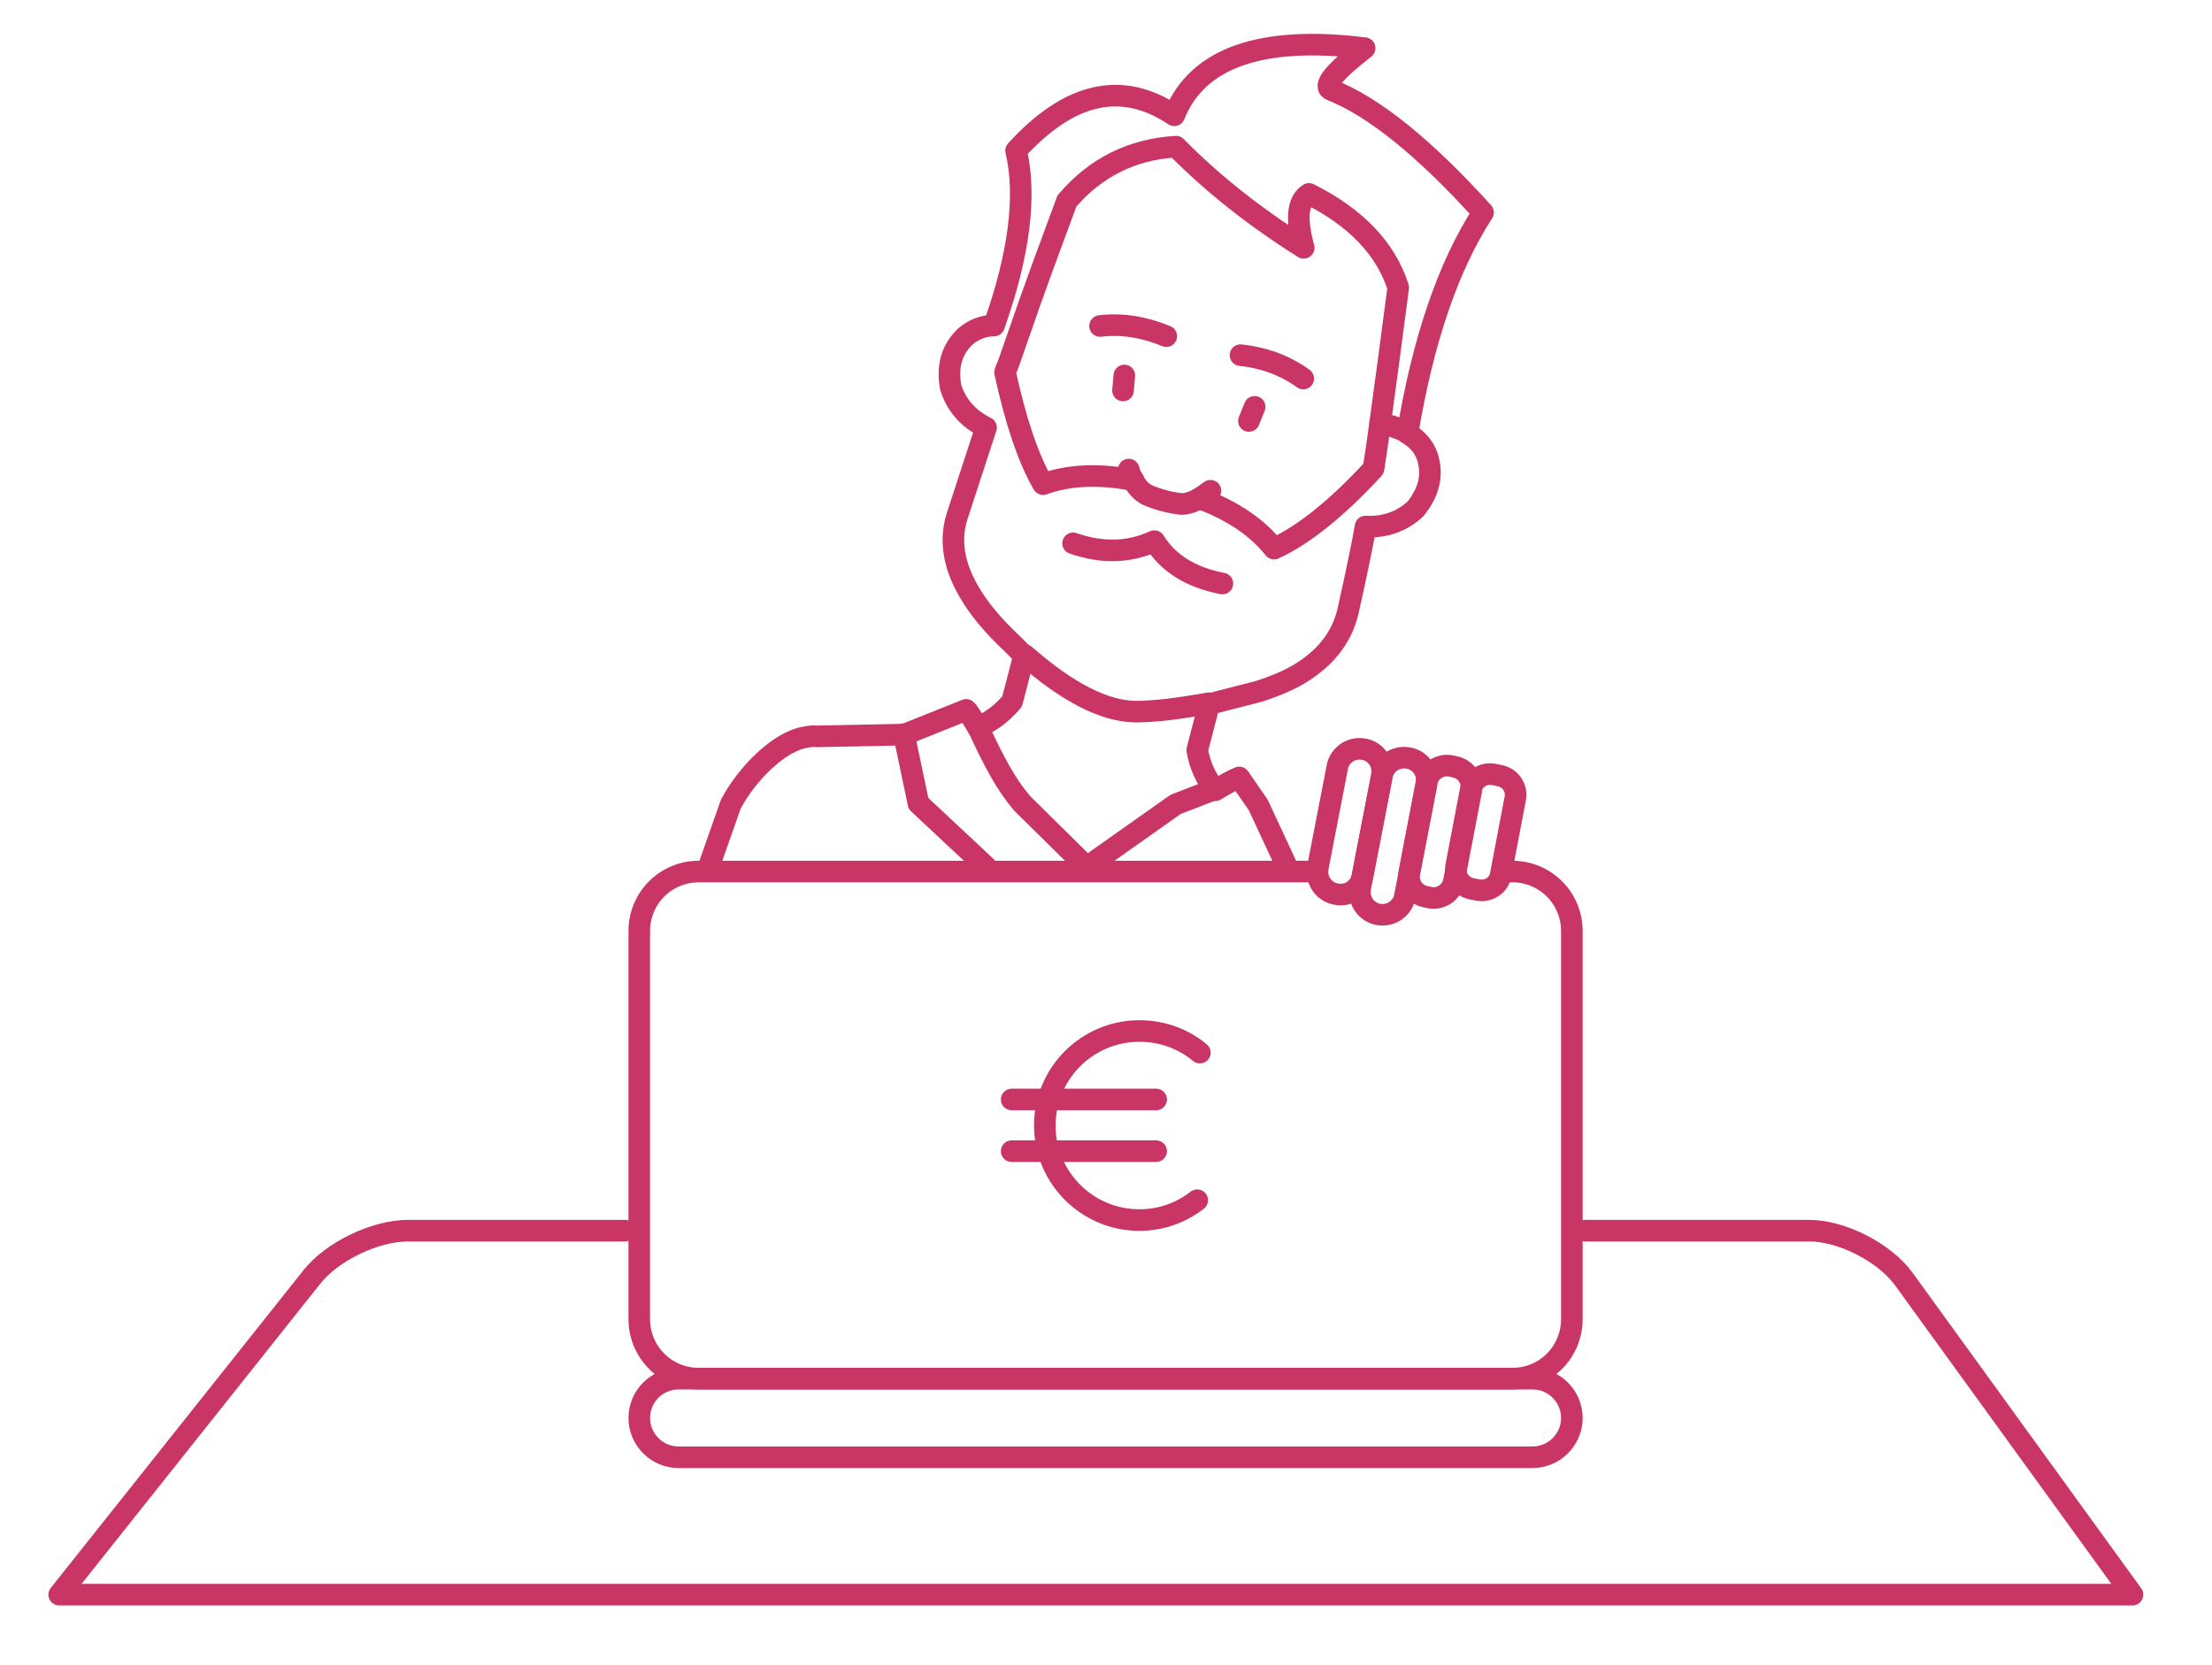 <?xml version="1.0" encoding="utf-8"?>
<!-- Generator: Adobe Illustrator 27.5.0, SVG Export Plug-In . SVG Version: 6.00 Build 0)  -->
<svg version="1.1" id="Laag_1" xmlns="http://www.w3.org/2000/svg" xmlns:xlink="http://www.w3.org/1999/xlink" x="0px" y="0px"
	 viewBox="0 0 500.7 377" style="enable-background:new 0 0 500.7 377;" xml:space="preserve">
<style type="text/css">
	.st0{fill:none;stroke:#C93665;stroke-width:4.886;stroke-linecap:round;stroke-linejoin:round;}
	.st1{fill:none;stroke:#C93665;stroke-miterlimit:10;}
	.st2{fill:none;stroke:#C93665;stroke-width:4.886;stroke-miterlimit:10;}
</style>
<g>
	<path class="st0" d="M141.5,278.6H92.4c-7.5,0-17.3,4.7-21.9,10.6L13.4,361l469.3,0l-51.8-71.5c-4.4-6-14-10.9-21.4-10.9h-50.7"/>
</g>
<path class="st0" d="M160.4,196.3l5-14.2c3.6-6.9,11-14.3,16.9-15.2c0.9-0.2,1.8-0.3,2.6-0.2l19.8-0.4l14-5.6
	c0.4,0.3,1.2,1.6,2.6,3.9c2.9-1.1,5.5-3.1,7.8-5.8l2.7-10.4l-2.7-2.7c-4.4-4.1-7.7-8.1-9.9-12c-3.4-5.9-4.2-11.5-2.6-16.7l6.6-20.2
	c-4-2-6.7-5-8-9.1c-0.9-4.9,0.3-8.7,3.4-11.6c1.8-1.5,4-2.4,6.4-2.4c5.7-16.1,7.4-29.3,5-39.6c12.1-13.3,24-15.9,35.8-8
	c5.2-13,19.6-18.1,43.1-15.2c-7.1,5.5-9.6,8.7-7.5,9.5c9.6,3.8,21.1,13.1,34.3,27.7c-7.9,12.2-13.6,28.9-17.1,50
	c2.2,1.3,3.7,3,4.5,5.3c1.3,4,0.4,8-2.7,11.8c-3.1,2.9-6.9,4.2-11.3,4c-0.7,4-2,10.4-4,19.3c-1.5,6.2-5.5,11-11.9,14.6
	c-2.4,1.3-5.1,2.4-8.2,3.4l-11.3,2.9l-2.7,10.4c0.6,3.5,2,6.5,4.1,9.1c2.3-1.4,4.1-2.4,5.4-2.9l4.3,6.2l6.6,14.2"/>
<path class="st0" d="M297,197.3H158.2c-7.5,0-13.5,6-13.5,13.5v87.8c0,7.5,6,13.5,13.5,13.5h184.1c7.5,0,13.5-6,13.5-13.5v-87.8
	c0-7.5-6-13.5-13.5-13.5h-1.8"/>
<path class="st0" d="M153.6,312.1c-4.9,0-8.9,4-8.9,8.9c0,4.9,4,8.9,8.9,8.9h193.3c4.9,0,8.9-4,8.9-8.9c0-4.9-4-8.9-8.9-8.9H153.6z"
	/>
<path class="st1" d="M334.6,201.5l-1.5-0.3c-2.4-0.5-3.9-2.7-3.5-5.1l3.3-17.3c0.5-2.4,2.8-3.9,5.1-3.5l1.5,0.3
	c2.4,0.5,3.9,2.7,3.5,5.1l-3.3,17.3C339.3,200.4,337,201.9,334.6,201.5"/>
<path class="st1" d="M323.6,203.2l-0.9-0.2c-2.5-0.5-4.2-2.9-3.7-5.5l3.9-20.4c0.5-2.5,3-4.2,5.5-3.7l0.9,0.2
	c2.5,0.5,4.2,2.9,3.7,5.5l-3.9,20.4C328.6,202,326.2,203.7,323.6,203.2"/>
<path class="st1" d="M312,207L312,207c-2.8-0.5-4.6-3.2-4.1-6l4.9-25.3c0.5-2.8,3.2-4.6,6-4.1c2.8,0.5,4.6,3.2,4.1,6l-4.9,25.3
	C317.5,205.7,314.8,207.5,312,207"/>
<path class="st1" d="M302.4,202.4L302.4,202.4c-2.8-0.5-4.6-3.2-4.1-6l4.4-22.7c0.5-2.8,3.2-4.6,6-4.1c2.8,0.5,4.6,3.2,4.1,6
	l-4.4,22.7C307.9,201.2,305.2,203,302.4,202.4"/>
<path class="st2" d="M334.6,201.5l-1.5-0.3c-2.4-0.5-3.9-2.7-3.5-5.1l3.3-17.3c0.5-2.4,2.8-3.9,5.1-3.5l1.5,0.3
	c2.4,0.5,3.9,2.7,3.5,5.1l-3.3,17.3C339.3,200.4,337,201.9,334.6,201.5z"/>
<path class="st2" d="M323.6,203.2l-0.9-0.2c-2.5-0.5-4.2-2.9-3.7-5.5l3.9-20.4c0.5-2.5,3-4.2,5.5-3.7l0.9,0.2
	c2.5,0.5,4.2,2.9,3.7,5.5l-3.9,20.4C328.6,202,326.2,203.7,323.6,203.2z"/>
<path class="st2" d="M312,207L312,207c-2.8-0.5-4.6-3.2-4.1-6l4.9-25.3c0.5-2.8,3.2-4.6,6-4.1c2.8,0.5,4.6,3.2,4.1,6l-4.9,25.3
	C317.5,205.7,314.8,207.5,312,207z"/>
<path class="st2" d="M302.4,202.4L302.4,202.4c-2.8-0.5-4.6-3.2-4.1-6l4.4-22.7c0.5-2.8,3.2-4.6,6-4.1c2.8,0.5,4.6,3.2,4.1,6
	l-4.4,22.7C307.9,201.2,305.2,203,302.4,202.4z"/>
<path class="st0" d="M271.6,238.3c-3.7-3.1-8.5-4.9-13.7-4.9c-11.8,0-21.4,9.6-21.4,21.4c0,11.8,9.6,21.4,21.4,21.4
	c5,0,9.5-1.7,13.1-4.5"/>
<line class="st0" x1="229" y1="248.9" x2="261.7" y2="248.9"/>
<line class="st0" x1="229" y1="260.6" x2="261.7" y2="260.6"/>
<g>
	<polyline class="st1" points="204.6,166.2 207.9,181.9 223.3,196.3 	"/>
	<path class="st1" d="M274.9,178.7l-8.8,3.4l-20.1,14.2l-14.6-14.4c-3.8-4.5-6.1-8.9-10.1-17.4"/>
	<path class="st0" d="M231.8,148.3l0.2,0c9.7,8.5,18,12.7,25,12.8c4.4,0,10-0.7,16.6-1.9"/>
	<g>
		<polyline class="st0" points="204.6,166.2 207.9,181.9 223.3,196.3 		"/>
		<path class="st0" d="M249,73.8c4.9-0.6,9.9,0.2,15,2.3"/>
		<path class="st0" d="M242.9,123c6.6,2.3,12.7,2.1,18.4-0.5c3.1,5,8.2,8.2,15.4,9.6"/>
		<path class="st0" d="M274.9,178.7l-8.8,3.4l-20.1,14.2l-14.6-14.4c-3.8-4.5-6.1-8.9-10.1-17.4"/>
		<path class="st0" d="M312.4,95.8c1.2-8.8,2.6-19.1,4.1-30.7c-2.8-8.8-9.6-15.9-20.2-21.2c-2.6,1.6-3,5.6-1.2,12.2
			c-11-6.9-20.6-14.5-28.9-22.9c-10,0.6-18.2,4.7-24.7,12.3c-4,10.8-7.6,20.5-10.5,29c-1,2.9-2,5.7-2.9,8.3c-0.3,0.5-0.4,1-0.6,1.5
			c2.4,11,5.2,19.4,8.6,25.3c5.8-2.1,12.6-2.4,20.5-0.9"/>
		<path class="st0" d="M318.5,97.9c-1.7-0.9-3.7-1.6-6.1-2.1c-0.5,3.8-1,7.2-1.5,10.3c-8.3,9-15.8,15-22.5,18.1
			c-3.8-4.8-9.4-8.6-16.9-11.4"/>
		<path class="st0" d="M255.5,106.3c0.2,0.9,0.6,1.7,1,2.4c0.8,1.5,1.8,2.6,3.1,3.3c2.5,1.1,5.1,1.8,7.9,2.1c1.2,0,2.6-0.5,4.1-1.3
			c0.7-0.5,1.5-1.1,2.4-1.7"/>
		<path class="st0" d="M295,85.7c-4-2.9-8.7-4.7-14.2-5.3"/>
		<line class="st0" x1="254.5" y1="85" x2="254.2" y2="88.4"/>
		<line class="st0" x1="284" y1="92.1" x2="282.7" y2="95.3"/>
	</g>
</g>
</svg>

